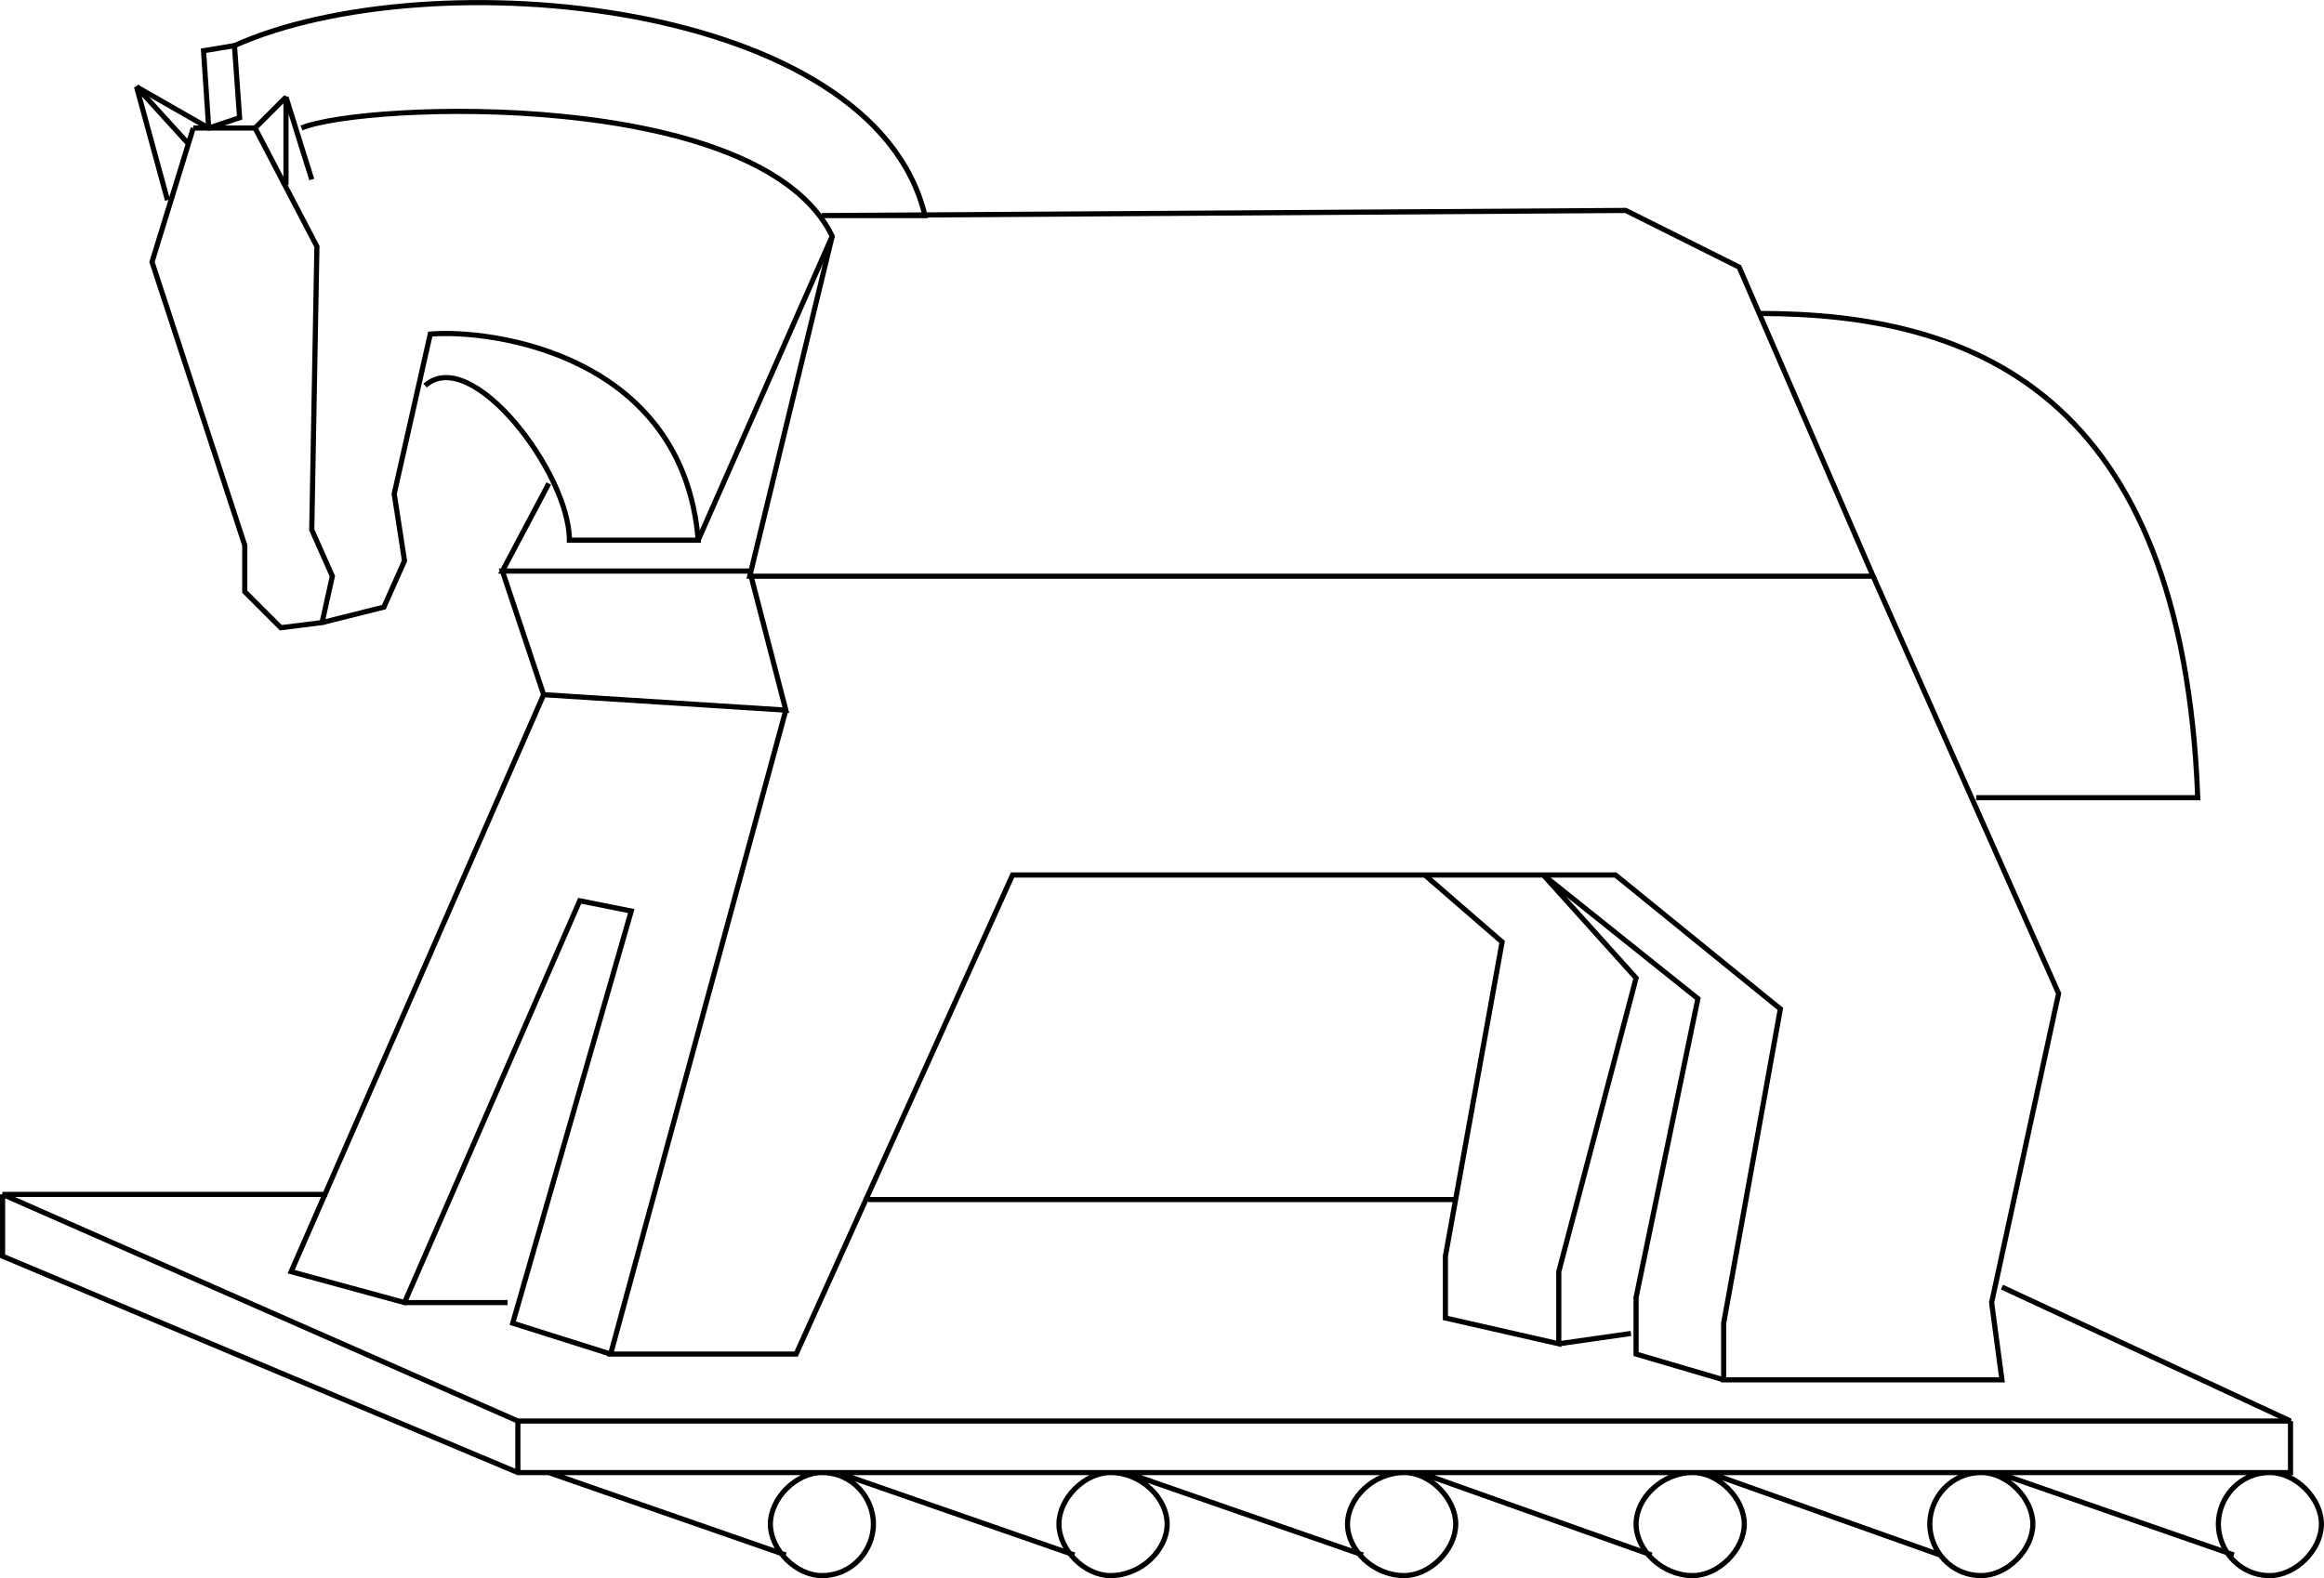 <svg width="451" height="306.351" version="1.2" xmlns="http://www.w3.org/2000/svg"><g fill="none" stroke="#000" fill-rule="evenodd" stroke-miterlimit="2" font-family="'Sans Serif'" font-size="12.5" font-weight="400"><path vector-effect="non-scaling-stroke" d="M37.5 24.851h12l12 23-1 55 4 9-2 9-8 1-7-7v-9l-18-55 8-26m-5 14-6-22 10 11m13-3 6-6v17m0-17 5 16m2 86 12-3 4-9-2-13 7-31c12-1 49 4 52 40h-25c0-13-19-38-28-30"/><path vector-effect="non-scaling-stroke" d="M58.5 24.851c12-5 89-8 103 21l-26 59"/><path vector-effect="non-scaling-stroke" d="m161.5 45.851-16 66h218l-26-60-22-11-156 1h20c-10-42-96-50-134-33l1 14-6 2-14-8"/><path vector-effect="non-scaling-stroke" d="m40.5 24.851-1-15 6-1m61 85-9 17h48-48l8 24 47 3-7-27m196-50c41 0 82 15 85 94h-43m-231-17-34 125h36l42-93h117l32 26-11 61v11h54l-2-15 13-60-36-81m-258 23-49 112 22 6 34-78 10 2-23 80 19 6m-40-10h20"/><path vector-effect="non-scaling-stroke" d="m276.5 169.851 15 13-11 61v12l22 5v-14l15-57-18-20 30 24-12 58v11l17 5m-32-7 14-2"/><path vector-effect="non-scaling-stroke" d="M63.5 231.851H.5l100 44h344l-56-26m-220-17h114"/><path vector-effect="non-scaling-stroke" d="M.5 231.851v12l100 42h344v-10m-344 0v10m59 20c6 0 10-5 10-10s-4-10-10-10c-5 0-10 5-10 10s5 10 10 10m-7-4-46-16m109 20c6 0 11-5 11-10s-5-10-11-10c-5 0-10 5-10 10s5 10 10 10m-7-4-46-16m110 20c5 0 10-5 10-10s-5-10-10-10c-6 0-11 5-11 10s5 10 11 10m-8-4-46-16m110 20c5 0 10-5 10-10s-5-10-10-10c-6 0-11 5-11 10s5 10 11 10m-8-4-45-16m109 20c5 0 10-5 10-10s-5-10-10-10c-6 0-10 5-10 10s4 10 10 10m-8-4-45-16m109 20c5 0 10-5 10-10s-5-10-10-10c-6 0-10 5-10 10s4 10 10 10m-7-4-46-16"/></g></svg>

